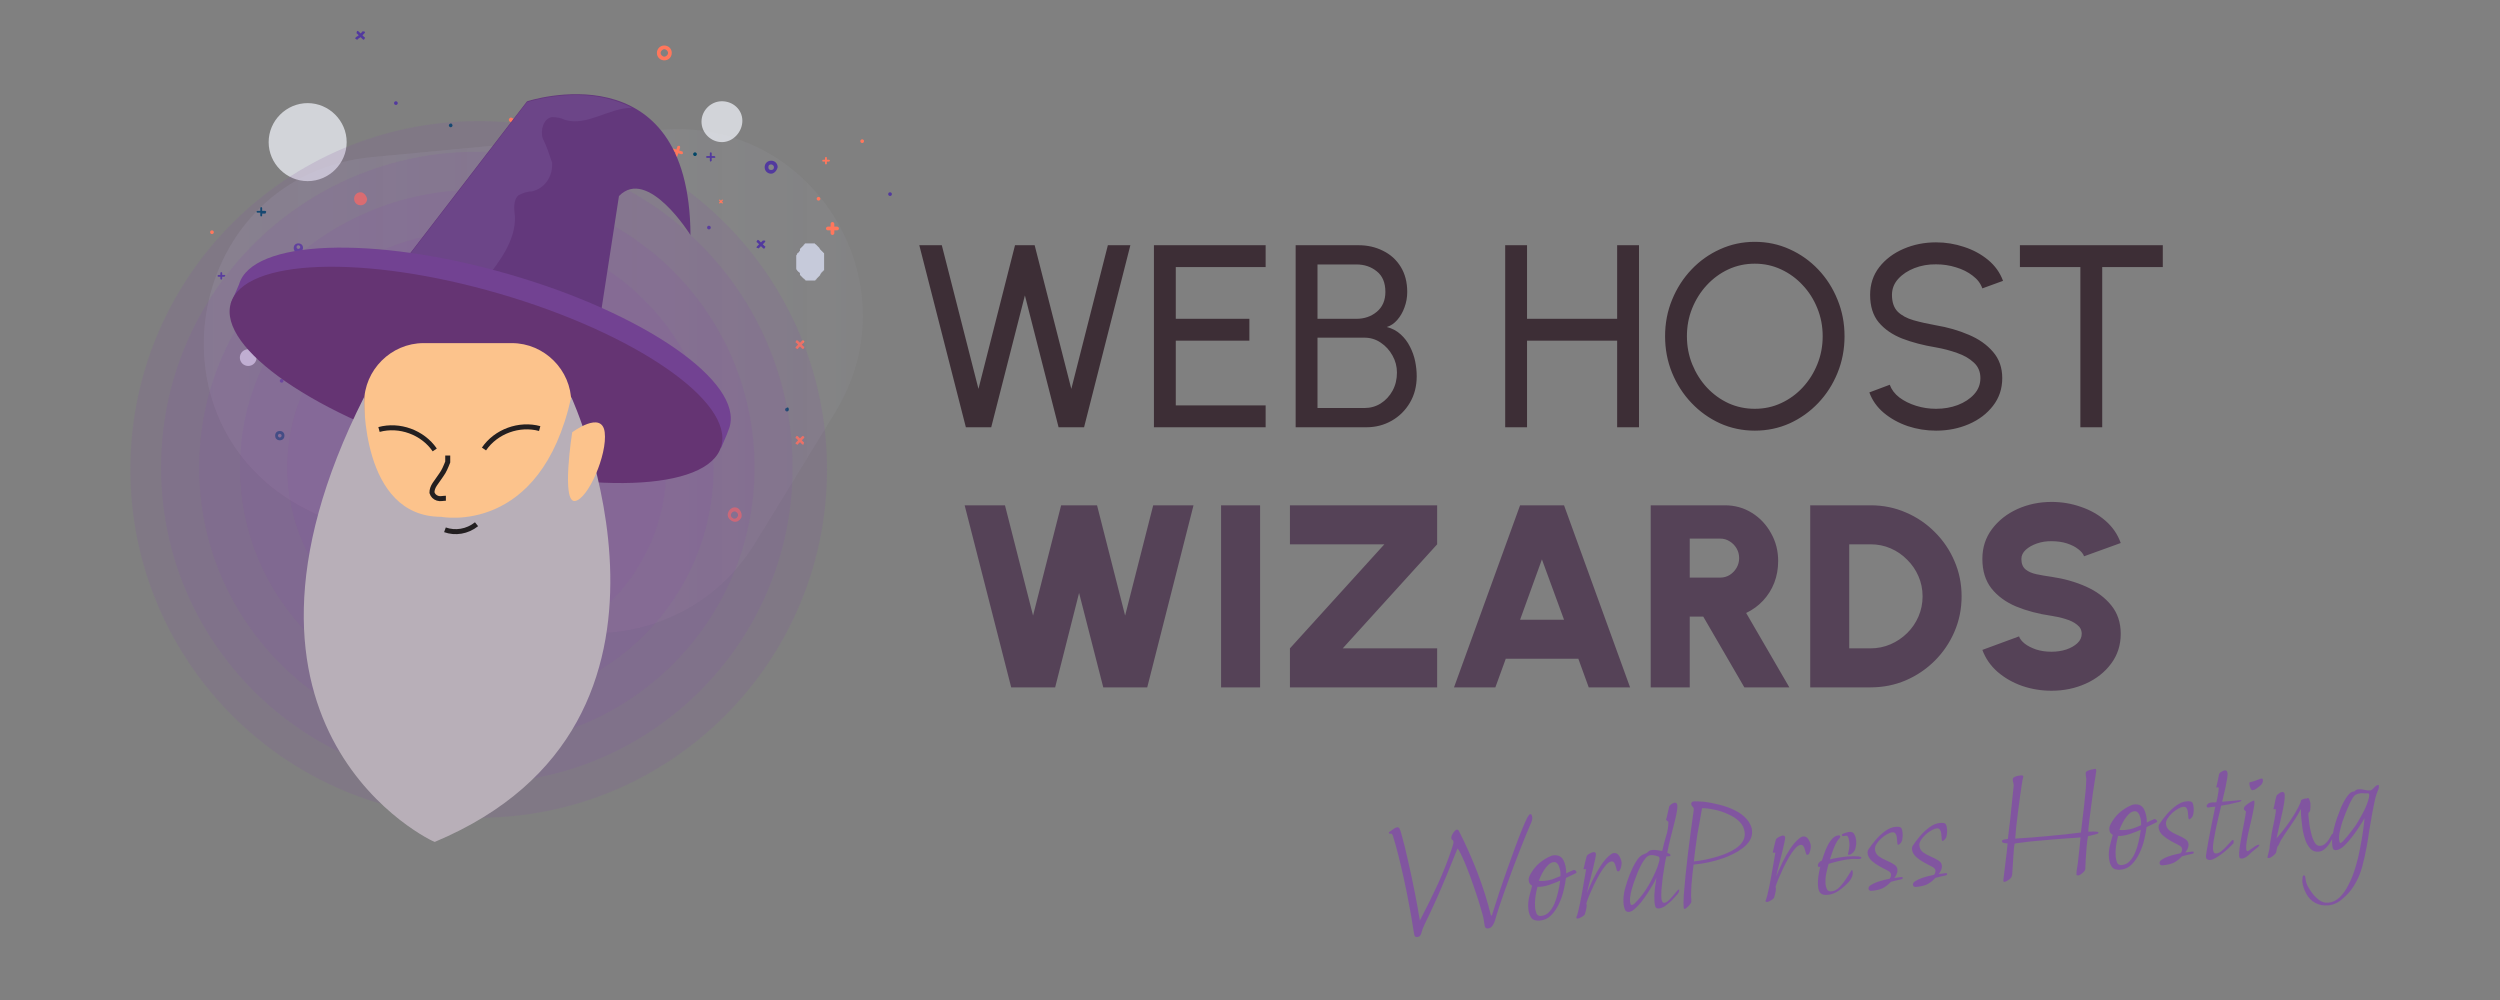 <svg width="150" height="60" viewBox="0 0 150 60" fill="none" xmlns="http://www.w3.org/2000/svg">
<rect x="0" y="0" width="150" height="60" fill="#808080" stroke="none"/>
<path opacity="0.1" d="M45.266 32.659L50.115 24.745C54.908 16.887 48.666 6.911 39.526 7.803L22.361 9.419C11.214 10.478 8.372 25.414 18.348 30.541L30.665 36.783C35.848 39.403 42.201 37.619 45.266 32.659Z" fill="url(#paint0_linear_932_61)"/>
<path opacity="0.75" d="M18.459 6.187C17.178 6.187 16.119 7.245 16.119 8.527C16.119 9.809 17.178 10.868 18.459 10.868C19.741 10.868 20.8 9.809 20.8 8.527C20.8 7.245 19.741 6.187 18.459 6.187Z" fill="#EDF0F6"/>
<path opacity="0.75" d="M43.316 6.075C42.647 6.075 42.09 6.633 42.09 7.301C42.09 7.97 42.647 8.527 43.316 8.527C43.984 8.527 44.542 7.914 44.542 7.246C44.542 6.577 43.984 6.075 43.316 6.075Z" fill="#EDF0F6"/>
<path d="M21.636 11.536C21.413 11.536 21.246 11.703 21.246 11.926C21.246 12.149 21.413 12.316 21.636 12.316C21.859 12.316 22.026 12.149 22.026 11.926C21.971 11.703 21.803 11.536 21.636 11.536Z" fill="#FF775C"/>
<path d="M14.893 20.955C14.614 20.955 14.391 21.178 14.391 21.457C14.391 21.735 14.614 21.958 14.893 21.958C15.171 21.958 15.394 21.735 15.394 21.457C15.394 21.178 15.171 20.955 14.893 20.955Z" fill="#EDF0F6"/>
<path d="M39.86 3.622C39.637 3.622 39.414 3.455 39.414 3.176C39.414 2.953 39.582 2.73 39.86 2.73C40.083 2.73 40.306 2.898 40.306 3.176C40.306 3.399 40.139 3.622 39.86 3.622ZM39.86 2.953C39.749 2.953 39.637 3.065 39.637 3.176C39.637 3.288 39.749 3.399 39.86 3.399C39.972 3.399 40.083 3.288 40.083 3.176C40.083 3.065 39.972 2.953 39.86 2.953Z" fill="#FF775C"/>
<path d="M17.902 15.159C17.735 15.159 17.623 15.047 17.623 14.88C17.623 14.713 17.735 14.602 17.902 14.602C18.069 14.602 18.181 14.713 18.181 14.88C18.181 14.992 18.069 15.159 17.902 15.159ZM17.902 14.713C17.846 14.713 17.791 14.769 17.791 14.825C17.791 14.88 17.846 14.936 17.902 14.936C17.958 14.936 18.014 14.88 18.014 14.825C18.014 14.769 17.958 14.713 17.902 14.713Z" fill="#52399E"/>
<path d="M16.787 26.417C16.62 26.417 16.509 26.305 16.509 26.138C16.509 25.971 16.62 25.859 16.787 25.859C16.955 25.859 17.066 25.971 17.066 26.138C17.066 26.305 16.955 26.417 16.787 26.417ZM16.787 26.027C16.732 26.027 16.676 26.082 16.676 26.138C16.676 26.194 16.732 26.25 16.787 26.25C16.843 26.25 16.899 26.194 16.899 26.138C16.899 26.082 16.843 26.027 16.787 26.027Z" fill="#004667"/>
<path d="M46.269 10.422C46.047 10.422 45.879 10.255 45.879 10.032C45.879 9.809 46.047 9.642 46.269 9.642C46.492 9.642 46.66 9.809 46.66 10.032C46.604 10.255 46.437 10.422 46.269 10.422ZM46.269 9.865C46.158 9.865 46.102 9.92 46.102 10.032C46.102 10.143 46.158 10.199 46.269 10.199C46.381 10.199 46.437 10.143 46.437 10.032C46.437 9.92 46.325 9.865 46.269 9.865Z" fill="#52399E"/>
<path d="M50.226 13.598H50.059V13.431C50.059 13.375 50.003 13.319 49.947 13.319C49.892 13.319 49.836 13.375 49.836 13.431V13.598H49.669C49.613 13.598 49.557 13.654 49.557 13.71C49.557 13.765 49.613 13.821 49.669 13.821H49.836V13.988C49.836 14.044 49.892 14.1 49.947 14.1C50.003 14.1 50.059 14.044 50.059 13.988V13.821H50.226C50.282 13.821 50.338 13.765 50.338 13.71C50.338 13.654 50.282 13.598 50.226 13.598Z" fill="#FF775C"/>
<path d="M20.354 31.99H20.131V31.767C20.131 31.711 20.076 31.655 19.964 31.655C19.909 31.655 19.853 31.711 19.853 31.767V31.99H19.63C19.574 31.99 19.463 32.045 19.463 32.157C19.463 32.268 19.518 32.324 19.63 32.324H19.853V32.547C19.853 32.603 19.909 32.658 20.02 32.658C20.076 32.658 20.131 32.603 20.131 32.547V32.324H20.354C20.41 32.324 20.521 32.268 20.521 32.157C20.521 32.045 20.41 31.99 20.354 31.99Z" fill="#FF775C"/>
<path d="M42.87 9.363H42.703V9.195C42.703 9.14 42.647 9.14 42.647 9.14C42.591 9.14 42.591 9.195 42.591 9.195V9.363H42.424C42.368 9.363 42.368 9.418 42.368 9.418C42.368 9.474 42.424 9.474 42.424 9.474H42.591V9.641C42.591 9.697 42.647 9.697 42.647 9.697L42.703 9.641V9.474H42.87C42.925 9.474 42.925 9.418 42.925 9.418L42.87 9.363Z" fill="#52399E"/>
<path d="M15.896 12.651H15.729V12.483C15.729 12.428 15.673 12.428 15.673 12.428C15.617 12.428 15.617 12.483 15.617 12.483V12.651H15.45C15.394 12.651 15.394 12.706 15.394 12.706C15.394 12.762 15.45 12.762 15.45 12.762H15.617V12.929C15.617 12.985 15.673 12.985 15.673 12.985C15.729 12.985 15.729 12.929 15.729 12.929V12.818H15.896C15.951 12.818 15.951 12.762 15.951 12.762C16.007 12.706 15.951 12.651 15.896 12.651Z" fill="#004667"/>
<path d="M49.725 9.586H49.613V9.475C49.613 9.419 49.557 9.419 49.557 9.419C49.502 9.419 49.502 9.475 49.502 9.475V9.586H49.39C49.335 9.586 49.335 9.642 49.335 9.642C49.335 9.698 49.39 9.698 49.39 9.698H49.502V9.809C49.502 9.865 49.557 9.865 49.557 9.865C49.613 9.865 49.613 9.809 49.613 9.809V9.698H49.725C49.78 9.698 49.78 9.642 49.78 9.642C49.836 9.642 49.78 9.586 49.725 9.586Z" fill="#FF775C"/>
<path d="M13.499 16.496H13.332V16.385C13.332 16.329 13.277 16.329 13.277 16.329C13.221 16.329 13.221 16.385 13.221 16.385V16.496H13.109C13.054 16.496 13.054 16.552 13.054 16.552C13.054 16.608 13.109 16.608 13.109 16.608H13.221V16.719C13.221 16.775 13.277 16.775 13.277 16.775C13.332 16.775 13.332 16.719 13.332 16.719V16.608H13.444C13.499 16.608 13.499 16.552 13.499 16.552C13.555 16.552 13.499 16.496 13.499 16.496Z" fill="#52399E"/>
<path d="M43.316 11.982L43.26 12.038L43.204 11.982H43.148V12.038L43.204 12.094L43.148 12.15V12.205H43.204L43.26 12.15L43.316 12.205H43.371V12.15L43.316 12.094L43.371 12.038V11.982H43.316Z" fill="#FF775C"/>
<path d="M21.747 1.895L21.636 2.007L21.524 1.895C21.469 1.84 21.413 1.84 21.413 1.895C21.413 1.951 21.357 2.007 21.413 2.007L21.524 2.118L21.357 2.23C21.302 2.285 21.302 2.341 21.357 2.341C21.413 2.397 21.469 2.397 21.469 2.341L21.636 2.23L21.747 2.341C21.803 2.397 21.859 2.397 21.859 2.341C21.915 2.285 21.915 2.23 21.859 2.23L21.747 2.118L21.859 2.007C21.915 1.951 21.915 1.895 21.859 1.895C21.803 1.895 21.747 1.84 21.747 1.895Z" fill="#52399E"/>
<path d="M48.108 20.454L47.997 20.565L47.886 20.454C47.83 20.398 47.774 20.398 47.774 20.454C47.718 20.51 47.718 20.565 47.774 20.565L47.886 20.677L47.774 20.788C47.718 20.844 47.718 20.9 47.774 20.9C47.83 20.956 47.886 20.956 47.886 20.9L47.997 20.788L48.108 20.9C48.164 20.956 48.22 20.956 48.22 20.9C48.276 20.844 48.276 20.788 48.22 20.788L48.108 20.677L48.22 20.565C48.276 20.51 48.276 20.454 48.22 20.454C48.22 20.398 48.164 20.398 48.108 20.454Z" fill="#FF775C"/>
<path d="M17.456 18.112L17.401 18.168L17.345 18.112H17.289V18.168L17.345 18.224L17.233 18.335V18.391H17.289L17.345 18.335L17.401 18.391H17.456V18.335L17.401 18.279L17.456 18.224V18.168C17.512 18.112 17.456 18.112 17.456 18.112Z" fill="#004667"/>
<path d="M48.108 26.194L47.997 26.306L47.886 26.194C47.83 26.138 47.774 26.138 47.774 26.194C47.718 26.25 47.718 26.306 47.774 26.306L47.886 26.417L47.774 26.529C47.718 26.584 47.718 26.64 47.774 26.64C47.83 26.696 47.886 26.696 47.886 26.64L47.997 26.529L48.108 26.64C48.164 26.696 48.22 26.696 48.22 26.64C48.22 26.584 48.276 26.529 48.22 26.529L48.108 26.417L48.22 26.306C48.276 26.25 48.276 26.194 48.22 26.194C48.22 26.138 48.164 26.138 48.108 26.194Z" fill="#FF775C"/>
<path d="M45.768 14.434L45.656 14.546L45.545 14.434C45.489 14.379 45.433 14.379 45.433 14.434C45.378 14.49 45.378 14.546 45.433 14.546L45.545 14.657L45.433 14.769C45.378 14.825 45.378 14.88 45.433 14.88C45.489 14.88 45.545 14.936 45.545 14.88L45.656 14.769L45.768 14.88C45.824 14.936 45.879 14.936 45.879 14.88C45.935 14.825 45.935 14.769 45.879 14.769L45.768 14.657L45.879 14.546C45.935 14.49 45.935 14.434 45.879 14.434C45.824 14.434 45.768 14.434 45.768 14.434Z" fill="#52399E"/>
<path d="M42.535 13.766C42.597 13.766 42.647 13.716 42.647 13.654C42.647 13.593 42.597 13.543 42.535 13.543C42.474 13.543 42.424 13.593 42.424 13.654C42.424 13.716 42.474 13.766 42.535 13.766Z" fill="#52399E"/>
<path d="M53.403 11.759C53.465 11.759 53.514 11.709 53.514 11.648C53.514 11.586 53.465 11.536 53.403 11.536C53.341 11.536 53.291 11.586 53.291 11.648C53.291 11.709 53.341 11.759 53.403 11.759Z" fill="#52399E"/>
<path d="M23.754 6.298C23.815 6.298 23.865 6.248 23.865 6.187C23.865 6.125 23.815 6.075 23.754 6.075C23.692 6.075 23.642 6.125 23.642 6.187C23.642 6.248 23.692 6.298 23.754 6.298Z" fill="#52399E"/>
<path d="M41.699 9.363C41.761 9.363 41.811 9.313 41.811 9.251C41.811 9.19 41.761 9.14 41.699 9.14C41.638 9.14 41.588 9.19 41.588 9.251C41.588 9.313 41.638 9.363 41.699 9.363Z" fill="#004667"/>
<path d="M12.719 14.044C12.781 14.044 12.831 13.994 12.831 13.933C12.831 13.871 12.781 13.821 12.719 13.821C12.658 13.821 12.607 13.871 12.607 13.933C12.607 13.994 12.658 14.044 12.719 14.044Z" fill="#FF775C"/>
<path d="M51.731 8.582C51.793 8.582 51.843 8.532 51.843 8.471C51.843 8.409 51.793 8.359 51.731 8.359C51.67 8.359 51.62 8.409 51.62 8.471C51.62 8.532 51.67 8.582 51.731 8.582Z" fill="#FF775C"/>
<path d="M44.486 31.042C44.374 31.265 44.152 31.377 43.929 31.265C43.706 31.154 43.594 30.931 43.706 30.708C43.817 30.485 44.04 30.374 44.263 30.485C44.43 30.597 44.542 30.82 44.486 31.042ZM43.873 30.82C43.817 30.931 43.873 31.042 43.984 31.098C44.096 31.154 44.207 31.098 44.263 30.987C44.319 30.875 44.263 30.764 44.152 30.708C44.04 30.652 43.929 30.708 43.873 30.82Z" fill="#FF775C"/>
<path d="M40.641 8.806L40.585 8.973L40.418 8.917C40.362 8.917 40.306 8.917 40.306 8.973C40.306 9.029 40.306 9.084 40.362 9.084L40.529 9.14L40.473 9.307C40.473 9.363 40.473 9.419 40.529 9.419C40.585 9.419 40.641 9.419 40.641 9.363L40.696 9.196L40.864 9.252C40.919 9.252 40.975 9.252 40.975 9.196C40.975 9.14 40.975 9.084 40.919 9.084L40.752 9.029L40.808 8.861C40.808 8.806 40.808 8.75 40.752 8.75C40.696 8.75 40.641 8.75 40.641 8.806Z" fill="#FF775C"/>
<path d="M31.055 6.967L30.943 7.189L30.72 7.078C30.665 7.022 30.553 7.078 30.553 7.134C30.497 7.189 30.553 7.301 30.609 7.301L30.832 7.412L30.72 7.635C30.665 7.691 30.72 7.802 30.776 7.802C30.832 7.858 30.943 7.802 30.943 7.747L31.055 7.524L31.278 7.635C31.333 7.691 31.445 7.635 31.445 7.58C31.5 7.524 31.445 7.412 31.389 7.412L31.166 7.301L31.278 7.078C31.333 7.022 31.278 6.911 31.222 6.911C31.166 6.855 31.055 6.911 31.055 6.967Z" fill="#FF775C"/>
<path d="M35.012 6.521L35.067 6.688L34.9 6.744C34.844 6.744 34.844 6.799 34.844 6.855C34.844 6.911 34.9 6.911 34.956 6.911L35.123 6.855L35.179 7.022C35.179 7.078 35.234 7.078 35.29 7.078C35.346 7.078 35.346 7.022 35.346 6.966L35.29 6.799L35.457 6.744C35.513 6.744 35.513 6.688 35.513 6.632C35.513 6.576 35.457 6.576 35.402 6.576L35.234 6.632L35.179 6.465C35.179 6.409 35.123 6.409 35.067 6.409C35.012 6.409 34.956 6.521 35.012 6.521Z" fill="#FF775C"/>
<path d="M16.899 22.961C16.961 22.961 17.01 22.911 17.01 22.85C17.01 22.788 16.961 22.738 16.899 22.738C16.837 22.738 16.788 22.788 16.788 22.85C16.788 22.911 16.837 22.961 16.899 22.961Z" fill="#52399E"/>
<path d="M33.228 7.078C33.29 7.078 33.34 7.029 33.34 6.967C33.34 6.905 33.29 6.855 33.228 6.855C33.167 6.855 33.117 6.905 33.117 6.967C33.117 7.029 33.167 7.078 33.228 7.078Z" fill="#FF775C"/>
<path d="M49.112 12.038C49.173 12.038 49.223 11.988 49.223 11.927C49.223 11.865 49.173 11.815 49.112 11.815C49.05 11.815 49 11.865 49 11.927C49 11.988 49.05 12.038 49.112 12.038Z" fill="#FF775C"/>
<path d="M47.328 24.578C47.328 24.633 47.273 24.689 47.217 24.689C47.161 24.689 47.105 24.633 47.105 24.578C47.105 24.522 47.161 24.466 47.217 24.466C47.273 24.41 47.328 24.466 47.328 24.578Z" fill="#004667"/>
<path d="M27.154 7.524C27.154 7.58 27.098 7.636 27.042 7.636C26.986 7.636 26.93 7.58 26.93 7.524C26.93 7.468 26.986 7.413 27.042 7.413C27.042 7.357 27.154 7.468 27.154 7.524Z" fill="#004667"/>
<path opacity="0.75" d="M49.446 15.605C49.446 15.549 49.446 15.549 49.446 15.549V15.493V15.438C49.446 15.438 49.446 15.438 49.446 15.382C49.446 15.382 49.446 15.382 49.446 15.326C49.446 15.326 49.446 15.326 49.446 15.27V15.215C49.446 15.215 49.446 15.159 49.39 15.159C49.39 15.159 49.39 15.103 49.335 15.103C49.335 15.103 49.335 15.047 49.279 15.047C49.279 15.047 49.279 14.992 49.223 14.992C49.223 14.936 49.167 14.936 49.167 14.88L49.112 14.825L49.056 14.769L49 14.713L48.944 14.657C48.944 14.657 48.889 14.657 48.889 14.602H48.833H48.777H48.722H48.666H48.61H48.554H48.499H48.443H48.387H48.331C48.331 14.602 48.276 14.602 48.276 14.657C48.276 14.657 48.22 14.657 48.22 14.713L48.164 14.769L48.109 14.825L48.053 14.88L47.997 14.936C47.997 14.936 47.997 14.936 47.997 14.992C47.997 14.992 47.997 14.992 47.997 15.047L47.941 15.103C47.941 15.103 47.941 15.159 47.886 15.159L47.83 15.215C47.83 15.215 47.83 15.27 47.774 15.326C47.774 15.326 47.774 15.326 47.774 15.382C47.774 15.382 47.774 15.382 47.774 15.438C47.774 15.438 47.774 15.438 47.774 15.493C47.774 15.493 47.774 15.493 47.774 15.549C47.774 15.549 47.774 15.549 47.774 15.605V15.661V15.716V15.772V15.828C47.774 15.828 47.774 15.828 47.774 15.883C47.774 15.883 47.774 15.883 47.774 15.939C47.774 15.939 47.774 15.939 47.774 15.995C47.774 15.995 47.774 15.995 47.774 16.051C47.774 16.051 47.774 16.051 47.774 16.106C47.774 16.162 47.774 16.162 47.83 16.218C47.83 16.218 47.83 16.273 47.886 16.273C47.886 16.273 47.886 16.329 47.941 16.329L47.997 16.385C47.997 16.385 47.997 16.385 47.997 16.441C47.997 16.441 47.997 16.441 47.997 16.496L48.053 16.552L48.109 16.608L48.164 16.664L48.22 16.719C48.22 16.719 48.276 16.719 48.276 16.775C48.276 16.775 48.331 16.775 48.331 16.831H48.387H48.443H48.499H48.554H48.61H48.666H48.722H48.777H48.833H48.889C48.889 16.831 48.944 16.831 48.944 16.775C48.944 16.775 49 16.775 49 16.719L49.056 16.664L49.112 16.608L49.167 16.552C49.223 16.496 49.223 16.496 49.223 16.441L49.279 16.385C49.279 16.385 49.279 16.329 49.335 16.329C49.335 16.329 49.335 16.273 49.39 16.273C49.39 16.273 49.39 16.218 49.446 16.218V16.162C49.446 16.162 49.446 16.162 49.446 16.106C49.446 16.106 49.446 16.106 49.446 16.051C49.446 16.051 49.446 16.051 49.446 15.995V15.939V15.883V15.828V15.772C49.446 15.772 49.446 15.661 49.446 15.605Z" fill="#DCE1F6"/>
<path opacity="0.17" d="M28.61 39.422C34.889 39.422 39.98 34.332 39.98 28.053C39.98 21.774 34.889 16.684 28.61 16.684C22.331 16.684 17.241 21.774 17.241 28.053C17.241 34.332 22.331 39.422 28.61 39.422Z" fill="#81549F"/>
<path opacity="0.17" d="M28.61 42.265C36.459 42.265 42.822 35.902 42.822 28.053C42.822 20.204 36.459 13.842 28.61 13.842C20.761 13.842 14.399 20.204 14.399 28.053C14.399 35.902 20.761 42.265 28.61 42.265Z" fill="#81549F"/>
<path opacity="0.17" d="M28.61 44.717C37.813 44.717 45.274 37.257 45.274 28.053C45.274 18.85 37.813 11.39 28.61 11.39C19.407 11.39 11.947 18.85 11.947 28.053C11.947 37.257 19.407 44.717 28.61 44.717Z" fill="#81549F"/>
<path opacity="0.17" d="M28.61 47.002C39.075 47.002 47.559 38.518 47.559 28.053C47.559 17.588 39.075 9.104 28.61 9.104C18.145 9.104 9.662 17.588 9.662 28.053C9.662 38.518 18.145 47.002 28.61 47.002Z" fill="#81549F"/>
<path opacity="0.17" d="M28.722 49.064C40.264 49.064 49.621 39.707 49.621 28.165C49.621 16.623 40.264 7.266 28.722 7.266C17.179 7.266 7.822 16.623 7.822 28.165C7.822 39.707 17.179 49.064 28.722 49.064Z" fill="#81549F"/>
<path d="M21.031 19.845L31.62 6.08C31.62 6.08 41.373 2.847 41.429 14.105C41.429 14.105 38.865 9.981 37.138 11.764L35.131 24.75L21.031 19.845Z" fill="#63387C"/>
<path d="M31.62 6.136L23.038 17.282C23.874 17.393 24.654 17.393 25.49 17.393H27.942C28.444 17.449 28.89 17.226 29.112 16.78C30.004 15.666 30.952 14.384 30.896 12.991C30.84 12.545 30.784 11.988 31.119 11.709C31.342 11.598 31.62 11.486 31.899 11.486C32.679 11.319 33.181 10.594 33.125 9.758C32.958 9.257 32.791 8.755 32.568 8.309C32.401 7.808 32.623 7.083 33.125 7.027C33.404 7.027 33.682 7.083 33.905 7.195C35.243 7.585 36.525 6.47 37.918 6.47C35.076 4.965 31.62 6.136 31.62 6.136Z" fill="#6C4588"/>
<path d="M13.842 18.229L14.344 17.059C15.124 14.384 22.369 14.105 30.506 16.446C38.642 18.786 44.606 22.91 43.77 25.641C43.714 25.809 43.658 25.92 43.603 26.087L43.268 26.867L42.99 26.756C40.76 28.372 34.518 28.261 27.663 26.254C20.808 24.248 15.514 21.016 14.511 18.452L13.842 18.229Z" fill="#724292"/>
<path d="M43.272 26.785C44.056 24.096 38.105 19.995 29.979 17.625C21.853 15.255 14.63 15.514 13.846 18.203C13.062 20.892 19.013 24.993 27.139 27.363C35.265 29.733 42.488 29.474 43.272 26.785Z" fill="#653473"/>
<path d="M31.824 32.346H24.579V39.591H31.824V32.346Z" fill="#F7955D"/>
<path d="M31.88 33.795H24.189C22.907 33.795 21.848 32.736 21.848 31.454V24.154C21.848 22.203 23.465 20.587 25.415 20.587H30.71C32.66 20.587 34.276 22.203 34.276 24.154V31.454C34.276 32.736 33.218 33.795 31.88 33.795Z" fill="#FCC38C"/>
<path d="M21.848 23.819C21.848 23.819 21.625 31.009 26.474 31.009C26.474 31.009 32.437 32.179 34.276 23.819C34.276 23.819 43.249 43.325 26.084 50.515C26.084 50.57 11.705 43.938 21.848 23.819Z" fill="#B8AFB8"/>
<path d="M26.864 27.33C26.864 27.442 26.864 27.609 26.864 27.72C26.753 27.999 26.641 28.277 26.474 28.5L26.084 29.058C25.973 29.225 25.917 29.392 25.917 29.559C25.973 29.727 26.084 29.838 26.251 29.894C26.418 29.95 26.585 29.894 26.753 29.894" stroke="#231F20" stroke-width="0.3" stroke-miterlimit="10"/>
<path d="M26.697 31.788C27.31 32.011 28.035 31.9 28.592 31.454" stroke="#231F20" stroke-width="0.3" stroke-miterlimit="10"/>
<path d="M29.038 26.94C29.762 25.881 31.155 25.38 32.382 25.714" stroke="#231F20" stroke-width="0.3" stroke-miterlimit="10"/>
<path d="M26.084 26.996C25.36 25.937 23.966 25.435 22.74 25.77" stroke="#231F20" stroke-width="0.3" stroke-miterlimit="10"/>
<path d="M34.332 25.937C34.332 25.937 36.116 24.6 36.283 25.937C36.45 27.275 35.28 29.95 34.5 30.061C33.664 30.173 34.332 25.937 34.332 25.937Z" fill="#FCC38C"/>
<path d="M57.952 25.636L55.158 14.713H56.508L58.708 23.334L60.901 14.713H62.079L64.279 23.334L66.472 14.713H67.822L65.044 25.636H63.515L61.494 17.724L59.473 25.636H57.952ZM69.236 25.636V14.713H75.938V16.023H70.547V19.129H74.963V20.44H70.547V24.325H75.938V25.636H69.236ZM77.739 25.636V14.713H81.508C82.049 14.713 82.54 14.824 82.982 15.048C83.43 15.267 83.783 15.586 84.043 16.008C84.303 16.429 84.434 16.934 84.434 17.521C84.434 17.839 84.379 18.146 84.27 18.442C84.166 18.733 84.02 18.986 83.833 19.199C83.651 19.407 83.443 19.548 83.209 19.62C83.536 19.704 83.814 19.852 84.043 20.065C84.272 20.273 84.457 20.518 84.597 20.799C84.743 21.079 84.847 21.373 84.91 21.68C84.972 21.987 85.003 22.284 85.003 22.57C85.003 23.173 84.865 23.706 84.59 24.169C84.319 24.627 83.955 24.986 83.497 25.246C83.04 25.506 82.535 25.636 81.984 25.636H77.739ZM79.05 24.481H81.867C82.225 24.481 82.551 24.39 82.842 24.208C83.138 24.021 83.375 23.766 83.552 23.444C83.729 23.121 83.817 22.757 83.817 22.351C83.817 21.992 83.729 21.654 83.552 21.337C83.375 21.014 83.138 20.754 82.842 20.557C82.551 20.359 82.225 20.26 81.867 20.26H79.05V24.481ZM79.05 19.129H81.383C81.861 19.129 82.27 18.988 82.608 18.707C82.951 18.421 83.123 18.023 83.123 17.514C83.123 16.962 82.951 16.551 82.608 16.281C82.27 16.005 81.861 15.867 81.383 15.867H79.05V19.129ZM97.029 14.713H98.34V25.636H97.029V20.44H91.622V25.636H90.311V14.713H91.622V19.129H97.029V14.713ZM105.288 25.839C104.55 25.839 103.855 25.693 103.205 25.402C102.555 25.105 101.983 24.697 101.489 24.177C100.994 23.657 100.607 23.056 100.326 22.375C100.045 21.688 99.905 20.955 99.905 20.174C99.905 19.394 100.045 18.663 100.326 17.982C100.607 17.295 100.994 16.692 101.489 16.172C101.983 15.652 102.555 15.246 103.205 14.954C103.855 14.658 104.55 14.51 105.288 14.51C106.032 14.51 106.729 14.658 107.379 14.954C108.03 15.246 108.602 15.652 109.096 16.172C109.59 16.692 109.975 17.295 110.251 17.982C110.532 18.663 110.672 19.394 110.672 20.174C110.672 20.955 110.532 21.688 110.251 22.375C109.975 23.056 109.59 23.657 109.096 24.177C108.602 24.697 108.03 25.105 107.379 25.402C106.729 25.693 106.032 25.839 105.288 25.839ZM105.288 24.528C105.855 24.528 106.383 24.414 106.872 24.185C107.366 23.956 107.798 23.641 108.167 23.241C108.542 22.835 108.833 22.372 109.041 21.852C109.255 21.326 109.361 20.767 109.361 20.174C109.361 19.581 109.255 19.022 109.041 18.497C108.828 17.966 108.534 17.503 108.16 17.108C107.79 16.707 107.359 16.393 106.864 16.164C106.375 15.935 105.85 15.821 105.288 15.821C104.721 15.821 104.191 15.935 103.697 16.164C103.208 16.393 102.776 16.71 102.401 17.116C102.032 17.516 101.741 17.979 101.528 18.505C101.319 19.025 101.215 19.581 101.215 20.174C101.215 20.773 101.322 21.334 101.535 21.86C101.749 22.385 102.04 22.848 102.409 23.248C102.784 23.649 103.215 23.964 103.704 24.192C104.199 24.416 104.727 24.528 105.288 24.528ZM116.163 25.839C115.576 25.839 115.009 25.748 114.462 25.566C113.916 25.378 113.438 25.113 113.027 24.77C112.621 24.427 112.332 24.018 112.161 23.545L113.386 23.085C113.489 23.376 113.682 23.631 113.963 23.849C114.249 24.062 114.585 24.229 114.97 24.349C115.354 24.468 115.752 24.528 116.163 24.528C116.631 24.528 117.066 24.453 117.466 24.302C117.872 24.146 118.2 23.93 118.449 23.654C118.699 23.378 118.824 23.056 118.824 22.687C118.824 22.307 118.694 21.997 118.434 21.758C118.174 21.514 117.841 21.321 117.435 21.181C117.029 21.035 116.606 20.923 116.163 20.845C115.409 20.721 114.733 20.544 114.135 20.315C113.542 20.081 113.071 19.756 112.722 19.34C112.379 18.923 112.207 18.375 112.207 17.693C112.207 17.059 112.389 16.505 112.754 16.031C113.123 15.558 113.61 15.191 114.213 14.931C114.816 14.671 115.467 14.541 116.163 14.541C116.741 14.541 117.3 14.632 117.841 14.814C118.387 14.991 118.869 15.251 119.284 15.594C119.7 15.938 120 16.356 120.182 16.851L118.941 17.303C118.837 17.006 118.642 16.752 118.356 16.538C118.075 16.32 117.742 16.154 117.357 16.039C116.977 15.919 116.579 15.86 116.163 15.86C115.701 15.854 115.268 15.93 114.868 16.086C114.468 16.242 114.142 16.458 113.893 16.733C113.643 17.009 113.518 17.329 113.518 17.693C113.518 18.13 113.633 18.466 113.862 18.7C114.096 18.928 114.413 19.1 114.813 19.215C115.214 19.329 115.664 19.43 116.163 19.519C116.871 19.639 117.527 19.828 118.13 20.088C118.733 20.343 119.216 20.684 119.581 21.111C119.95 21.537 120.135 22.062 120.135 22.687C120.135 23.321 119.95 23.875 119.581 24.349C119.216 24.822 118.733 25.189 118.13 25.449C117.527 25.709 116.871 25.839 116.163 25.839ZM129.768 14.713V16.023H126.133V25.636H124.822V16.023H121.194V14.713H129.768Z" fill="#3D2E36"/>
<path d="M60.672 41.242L57.879 30.318H60.298L61.983 36.934L63.668 30.318H65.822L67.507 36.934L69.192 30.318H71.611L68.834 41.242H66.196L64.745 35.577L63.309 41.242H60.672ZM73.264 41.242V30.318H75.605V41.242H73.264ZM77.397 41.242V38.901L83.061 32.659H77.397V30.318H86.229V32.659L80.564 38.901H86.229V41.242H77.397ZM91.205 30.318H93.842L97.805 41.242H95.324L94.7 39.525H90.346L89.722 41.242H87.241L91.205 30.318ZM91.205 37.184H93.842L92.515 33.564L91.205 37.184ZM99.043 41.242V30.318H103.491C104.089 30.318 104.63 30.469 105.114 30.771C105.597 31.072 105.98 31.478 106.261 31.988C106.547 32.492 106.69 33.049 106.69 33.657C106.69 34.126 106.612 34.563 106.456 34.968C106.3 35.369 106.076 35.725 105.785 36.037C105.499 36.344 105.16 36.591 104.77 36.779L107.361 41.242H104.661L102.196 36.997H101.384V41.242H99.043ZM101.384 34.656H103.21C103.418 34.656 103.608 34.604 103.779 34.5C103.951 34.391 104.089 34.248 104.193 34.071C104.297 33.894 104.349 33.699 104.349 33.486C104.349 33.273 104.297 33.078 104.193 32.901C104.089 32.724 103.951 32.583 103.779 32.479C103.608 32.37 103.418 32.316 103.21 32.316H101.384V34.656ZM108.613 41.242V30.318H112.234C112.988 30.318 113.693 30.461 114.349 30.747C115.009 31.028 115.589 31.421 116.089 31.925C116.592 32.425 116.986 33.005 117.267 33.665C117.552 34.321 117.696 35.026 117.696 35.78C117.696 36.534 117.552 37.241 117.267 37.902C116.986 38.557 116.592 39.137 116.089 39.642C115.589 40.141 115.009 40.534 114.349 40.82C113.693 41.101 112.988 41.242 112.234 41.242H108.613ZM110.954 38.901H112.234C112.656 38.901 113.053 38.82 113.428 38.659C113.803 38.498 114.135 38.274 114.427 37.988C114.718 37.702 114.944 37.371 115.106 36.997C115.272 36.617 115.355 36.212 115.355 35.78C115.355 35.348 115.272 34.945 115.106 34.57C114.944 34.196 114.718 33.866 114.427 33.58C114.14 33.288 113.81 33.062 113.436 32.901C113.061 32.739 112.66 32.659 112.234 32.659H110.954V38.901ZM123.093 41.444C122.479 41.444 121.891 41.348 121.33 41.156C120.768 40.958 120.276 40.677 119.855 40.313C119.434 39.944 119.129 39.504 118.942 38.994L121.142 38.183C121.195 38.334 121.308 38.479 121.486 38.62C121.667 38.76 121.897 38.877 122.172 38.971C122.448 39.059 122.755 39.104 123.093 39.104C123.405 39.104 123.699 39.059 123.975 38.971C124.25 38.877 124.474 38.75 124.646 38.589C124.817 38.427 124.903 38.24 124.903 38.027C124.903 37.808 124.812 37.629 124.63 37.489C124.453 37.343 124.224 37.228 123.943 37.145C123.668 37.057 123.384 36.992 123.093 36.95C122.303 36.836 121.593 36.648 120.963 36.388C120.339 36.123 119.845 35.759 119.48 35.296C119.122 34.833 118.942 34.245 118.942 33.533C118.942 32.851 119.135 32.256 119.519 31.746C119.904 31.231 120.411 30.831 121.041 30.544C121.675 30.258 122.36 30.115 123.093 30.115C123.707 30.115 124.295 30.214 124.856 30.412C125.424 30.604 125.917 30.885 126.339 31.254C126.76 31.624 127.062 32.066 127.244 32.581L125.044 33.377C124.991 33.226 124.874 33.083 124.692 32.947C124.515 32.807 124.289 32.693 124.014 32.604C123.738 32.516 123.431 32.472 123.093 32.472C122.791 32.466 122.502 32.511 122.227 32.604C121.952 32.698 121.725 32.825 121.548 32.986C121.371 33.148 121.283 33.33 121.283 33.533C121.283 33.814 121.366 34.024 121.532 34.165C121.699 34.3 121.917 34.396 122.188 34.453C122.463 34.511 122.765 34.563 123.093 34.609C123.842 34.719 124.531 34.914 125.161 35.195C125.79 35.475 126.294 35.85 126.674 36.318C127.054 36.786 127.244 37.356 127.244 38.027C127.244 38.708 127.051 39.306 126.666 39.821C126.286 40.331 125.783 40.729 125.153 41.015C124.523 41.301 123.836 41.444 123.093 41.444Z" fill="#554257"/>
<path d="M85.018 56.222C84.925 56.23 84.87 56.178 84.853 56.066C84.837 55.953 84.816 55.834 84.792 55.709C84.727 55.273 84.646 54.805 84.549 54.305C84.457 53.798 84.356 53.292 84.245 52.786C84.133 52.274 84.02 51.792 83.907 51.34C83.793 50.882 83.682 50.483 83.572 50.145C83.528 50.035 83.482 49.995 83.431 50.027L83.411 50.028C83.384 50.031 83.36 50.019 83.338 49.995C83.322 49.969 83.327 49.945 83.352 49.923C83.459 49.853 83.541 49.796 83.597 49.751C83.66 49.699 83.714 49.667 83.76 49.657C83.779 49.648 83.802 49.643 83.829 49.64C83.895 49.635 83.941 49.657 83.965 49.709C83.996 49.76 84.031 49.85 84.069 49.981C84.214 50.49 84.354 51.053 84.488 51.671C84.629 52.281 84.76 52.895 84.881 53.513C85.002 54.132 85.106 54.705 85.192 55.233C85.593 54.468 85.957 53.73 86.283 53.019C86.609 52.308 86.893 51.58 87.136 50.836C87.189 50.678 87.213 50.569 87.207 50.509C87.201 50.442 87.178 50.404 87.137 50.395C87.102 50.377 87.082 50.339 87.077 50.279C87.073 50.233 87.087 50.171 87.121 50.095C87.161 50.018 87.208 49.947 87.263 49.882C87.317 49.817 87.368 49.782 87.414 49.778C87.448 49.775 87.475 49.786 87.498 49.811C87.519 49.829 87.534 49.851 87.543 49.877C87.956 50.684 88.326 51.518 88.656 52.38C88.986 53.241 89.25 54.081 89.449 54.9C89.458 54.926 89.469 54.938 89.483 54.937C89.509 54.935 89.537 54.875 89.567 54.759C89.687 54.374 89.821 53.954 89.969 53.499C90.123 53.044 90.281 52.589 90.441 52.133C90.602 51.677 90.758 51.245 90.91 50.837C91.061 50.422 91.2 50.062 91.327 49.756C91.454 49.444 91.557 49.211 91.637 49.057C91.713 48.923 91.77 48.854 91.81 48.851C91.863 48.846 91.895 48.87 91.907 48.923C91.924 48.968 91.934 49.004 91.936 49.03C91.942 49.097 91.935 49.164 91.914 49.233C91.899 49.295 91.875 49.36 91.841 49.43C91.773 49.577 91.682 49.792 91.566 50.077C91.45 50.355 91.321 50.677 91.179 51.044C91.037 51.405 90.892 51.782 90.746 52.176C90.6 52.571 90.457 52.961 90.317 53.348C90.183 53.728 90.06 54.083 89.949 54.414C89.843 54.738 89.76 55.01 89.699 55.229C89.674 55.325 89.626 55.426 89.555 55.533C89.484 55.64 89.392 55.698 89.279 55.708C89.173 55.717 89.108 55.669 89.086 55.564C89.064 55.466 89.049 55.38 89.043 55.307C89.034 55.207 89 55.046 88.941 54.824C88.881 54.602 88.805 54.344 88.712 54.051C88.619 53.751 88.515 53.439 88.399 53.115C88.29 52.79 88.176 52.478 88.056 52.181C87.943 51.883 87.834 51.622 87.727 51.397C87.627 51.171 87.535 51.009 87.453 50.909C87.222 51.478 87.004 52.012 86.801 52.512C86.596 53.005 86.388 53.492 86.176 53.972C85.963 54.446 85.729 54.945 85.474 55.469C85.389 55.644 85.334 55.782 85.309 55.885C85.285 55.994 85.256 56.074 85.22 56.124C85.191 56.18 85.124 56.212 85.018 56.222ZM92.394 55.234C92.149 55.256 91.976 55.2 91.878 55.069C91.779 54.93 91.719 54.748 91.7 54.522C91.679 54.283 91.695 54.051 91.749 53.825C91.803 53.599 91.863 53.373 91.93 53.147C91.881 53.117 91.834 53.078 91.79 53.029C91.752 52.978 91.728 52.903 91.72 52.804C91.71 52.691 91.764 52.542 91.881 52.358C91.998 52.167 92.134 51.998 92.289 51.85C92.356 51.784 92.447 51.713 92.561 51.636C92.674 51.552 92.792 51.482 92.914 51.424C93.035 51.36 93.136 51.324 93.216 51.318C93.495 51.293 93.69 51.39 93.803 51.607C93.916 51.825 93.973 52.091 93.973 52.406C93.999 52.39 94.044 52.366 94.108 52.334C94.178 52.3 94.246 52.271 94.311 52.245C94.375 52.213 94.413 52.196 94.427 52.195C94.46 52.192 94.495 52.206 94.531 52.236C94.567 52.267 94.586 52.298 94.589 52.331C94.591 52.351 94.583 52.369 94.564 52.384L93.957 52.678C93.935 52.887 93.89 53.132 93.821 53.413C93.758 53.693 93.662 53.969 93.532 54.241C93.408 54.506 93.251 54.734 93.06 54.925C92.875 55.108 92.653 55.211 92.394 55.234ZM92.667 52.851C92.833 52.837 92.991 52.806 93.141 52.76C93.29 52.706 93.452 52.642 93.626 52.566C93.63 52.533 93.63 52.496 93.626 52.456C93.63 52.416 93.63 52.379 93.627 52.346C93.62 52.266 93.602 52.177 93.573 52.079C93.551 51.981 93.511 51.897 93.451 51.829C93.398 51.753 93.321 51.72 93.222 51.728C93.109 51.738 93.003 51.791 92.904 51.887C92.805 51.983 92.715 52.094 92.632 52.222C92.556 52.349 92.49 52.472 92.434 52.591C92.384 52.709 92.348 52.795 92.326 52.851C92.447 52.86 92.561 52.861 92.667 52.851ZM92.46 54.957C92.646 54.941 92.804 54.867 92.933 54.735C93.068 54.596 93.18 54.422 93.269 54.214C93.357 54.005 93.428 53.782 93.481 53.543C93.54 53.303 93.583 53.069 93.61 52.839C93.416 52.923 93.193 53.009 92.94 53.098C92.693 53.18 92.462 53.217 92.247 53.209C92.196 53.394 92.154 53.602 92.121 53.833C92.094 54.062 92.089 54.274 92.106 54.466C92.115 54.573 92.142 54.684 92.186 54.801C92.236 54.917 92.328 54.969 92.46 54.957ZM94.679 55.114C94.626 55.119 94.591 55.102 94.575 55.063C94.596 55.001 94.617 54.939 94.639 54.877C94.66 54.815 94.678 54.75 94.692 54.681C94.78 54.319 94.856 53.954 94.917 53.588C94.985 53.22 95.05 52.853 95.112 52.486L95.164 52.171C95.163 52.151 95.139 52.146 95.093 52.157C95.046 52.161 95.019 52.153 95.011 52.134C95.047 52.01 95.076 51.887 95.099 51.765C95.127 51.635 95.16 51.508 95.196 51.385C95.211 51.33 95.27 51.275 95.372 51.219C95.474 51.163 95.552 51.133 95.605 51.128C95.698 51.12 95.748 51.159 95.756 51.245C95.76 51.292 95.745 51.39 95.711 51.54C95.684 51.683 95.645 51.854 95.596 52.053C95.552 52.244 95.503 52.442 95.447 52.648C95.397 52.846 95.35 53.031 95.305 53.202C95.266 53.366 95.237 53.493 95.218 53.581C95.316 53.332 95.436 53.06 95.578 52.767C95.72 52.473 95.879 52.192 96.056 51.922C96.233 51.652 96.428 51.434 96.641 51.268C96.71 51.215 96.775 51.186 96.834 51.181C96.974 51.169 97.083 51.233 97.162 51.373C97.241 51.507 97.285 51.63 97.295 51.743C97.299 51.783 97.294 51.847 97.282 51.935C97.269 52.016 97.246 52.095 97.212 52.172C97.185 52.241 97.145 52.278 97.091 52.283C97.052 52.286 97.022 52.259 97.004 52.2C96.985 52.135 96.965 52.063 96.945 51.984C96.924 51.899 96.894 51.828 96.856 51.771C96.817 51.708 96.761 51.679 96.688 51.686C96.582 51.695 96.468 51.772 96.347 51.916C96.225 52.054 96.103 52.229 95.981 52.44C95.859 52.652 95.742 52.876 95.628 53.114C95.522 53.344 95.426 53.556 95.343 53.751C95.266 53.945 95.212 54.094 95.181 54.197C95.19 54.216 95.196 54.246 95.199 54.286C95.206 54.359 95.197 54.447 95.172 54.549C95.154 54.644 95.131 54.73 95.104 54.806C95.108 54.846 95.081 54.888 95.025 54.933C94.975 54.978 94.915 55.017 94.844 55.05C94.774 55.089 94.719 55.111 94.679 55.114ZM97.747 54.715C97.621 54.726 97.536 54.676 97.493 54.566C97.449 54.45 97.423 54.342 97.414 54.242C97.389 53.95 97.416 53.65 97.496 53.342C97.582 53.026 97.677 52.737 97.781 52.473C97.831 52.349 97.895 52.202 97.974 52.035C98.059 51.86 98.155 51.698 98.262 51.548C98.376 51.397 98.498 51.3 98.628 51.255C98.758 51.21 98.847 51.159 98.896 51.101C98.944 51.043 99.028 51.009 99.148 50.998C99.248 50.99 99.345 50.995 99.44 51.013C99.542 51.024 99.64 51.039 99.735 51.057C99.797 50.764 99.871 50.473 99.96 50.184C100.055 49.895 100.103 49.603 100.104 49.309C100.076 49.291 100.051 49.273 100.029 49.255C100.007 49.23 99.984 49.205 99.962 49.18C100.004 49.05 100.037 48.923 100.059 48.8C100.088 48.671 100.117 48.541 100.146 48.411C100.161 48.357 100.207 48.302 100.282 48.249C100.364 48.195 100.432 48.166 100.485 48.161C100.578 48.153 100.63 48.208 100.64 48.328C100.648 48.414 100.639 48.536 100.612 48.692C100.586 48.848 100.553 49.005 100.513 49.162C100.479 49.312 100.449 49.432 100.424 49.521C100.354 49.795 100.284 50.069 100.215 50.343C100.145 50.617 100.086 50.893 100.036 51.172C100.07 51.175 100.108 51.192 100.151 51.222C100.2 51.244 100.226 51.275 100.23 51.315C100.232 51.342 100.217 51.36 100.184 51.369C100.151 51.372 100.128 51.374 100.114 51.376C100.088 51.378 100.065 51.38 100.045 51.382C100.024 51.377 100.004 51.375 99.984 51.377C99.954 51.493 99.919 51.667 99.879 51.898C99.839 52.129 99.801 52.377 99.764 52.641C99.733 52.905 99.708 53.151 99.688 53.38C99.674 53.609 99.673 53.783 99.683 53.903C99.688 53.956 99.703 54.015 99.729 54.08C99.755 54.144 99.801 54.173 99.867 54.168C99.94 54.161 100.02 54.117 100.107 54.036C100.193 53.955 100.279 53.864 100.364 53.763C100.449 53.662 100.524 53.571 100.591 53.492C100.658 53.413 100.704 53.372 100.731 53.369C100.744 53.368 100.751 53.374 100.753 53.388C100.757 53.434 100.747 53.482 100.725 53.53C100.702 53.579 100.676 53.622 100.646 53.658C100.567 53.752 100.463 53.865 100.334 53.996C100.211 54.121 100.077 54.236 99.933 54.343C99.794 54.442 99.659 54.497 99.526 54.509C99.426 54.518 99.359 54.483 99.326 54.406C99.299 54.328 99.282 54.249 99.275 54.169C99.263 54.03 99.259 53.87 99.263 53.689C99.274 53.507 99.291 53.325 99.316 53.142C99.34 52.959 99.363 52.8 99.384 52.664C99.346 52.761 99.28 52.891 99.187 53.053C99.094 53.215 98.986 53.392 98.862 53.583C98.738 53.768 98.61 53.947 98.478 54.119C98.345 54.284 98.213 54.423 98.082 54.535C97.958 54.646 97.847 54.706 97.747 54.715ZM97.921 54.298C97.961 54.295 98.003 54.274 98.046 54.237C98.09 54.2 98.124 54.167 98.148 54.138C98.436 53.838 98.685 53.508 98.895 53.149C99.111 52.788 99.292 52.418 99.44 52.037C99.467 51.968 99.496 51.878 99.526 51.768C99.564 51.658 99.579 51.566 99.573 51.493C99.568 51.44 99.549 51.408 99.514 51.398C99.451 51.37 99.376 51.346 99.287 51.328C99.205 51.308 99.128 51.301 99.055 51.308C98.928 51.319 98.82 51.382 98.73 51.497C98.645 51.605 98.574 51.708 98.516 51.807C98.447 51.933 98.368 52.097 98.278 52.299C98.195 52.501 98.114 52.715 98.033 52.943C97.959 53.164 97.897 53.377 97.848 53.582C97.806 53.786 97.791 53.958 97.803 54.098C97.806 54.131 97.813 54.174 97.825 54.226C97.843 54.278 97.875 54.302 97.921 54.298ZM101.088 54.533C101.048 54.536 101.025 54.505 101.02 54.438C101.006 54.285 101.008 54.044 101.026 53.715C101.051 53.385 101.085 53.004 101.127 52.572C101.176 52.132 101.226 51.676 101.278 51.203C101.336 50.723 101.396 50.259 101.457 49.812C101.518 49.359 101.573 48.956 101.623 48.603C101.635 48.515 101.612 48.447 101.554 48.398C101.503 48.343 101.475 48.292 101.471 48.245C101.468 48.212 101.478 48.178 101.502 48.142C101.525 48.106 101.574 48.086 101.647 48.079C101.7 48.075 101.791 48.077 101.918 48.086C102.046 48.088 102.157 48.095 102.252 48.106C102.542 48.141 102.849 48.201 103.171 48.287C103.499 48.365 103.81 48.478 104.104 48.627C104.398 48.768 104.638 48.951 104.825 49.176C104.907 49.269 104.972 49.37 105.022 49.48C105.078 49.589 105.112 49.703 105.122 49.822C105.142 50.042 105.099 50.239 104.994 50.416C104.889 50.592 104.745 50.749 104.563 50.885C104.387 51.021 104.197 51.138 103.991 51.237C103.793 51.334 103.609 51.414 103.44 51.476C103.142 51.582 102.838 51.669 102.529 51.736C102.221 51.803 101.917 51.85 101.618 51.876C101.606 51.971 101.587 52.127 101.559 52.343C101.538 52.559 101.515 52.799 101.491 53.062C101.473 53.318 101.465 53.563 101.465 53.797C101.469 53.843 101.474 53.893 101.478 53.946C101.483 53.999 101.484 54.053 101.482 54.106C101.479 54.14 101.45 54.193 101.396 54.265C101.348 54.329 101.293 54.388 101.23 54.44C101.175 54.498 101.128 54.529 101.088 54.533ZM101.632 51.684C101.857 51.664 102.098 51.627 102.354 51.571C102.61 51.515 102.849 51.454 103.071 51.388C103.228 51.34 103.399 51.278 103.587 51.202C103.781 51.124 103.963 51.028 104.134 50.913C104.311 50.797 104.45 50.661 104.55 50.505C104.656 50.348 104.701 50.167 104.683 49.961C104.661 49.709 104.558 49.49 104.374 49.306C104.191 49.121 103.964 48.97 103.692 48.854C103.427 48.73 103.155 48.64 102.876 48.584C102.596 48.521 102.345 48.49 102.124 48.489L101.835 50.111C101.79 50.442 101.747 50.754 101.706 51.045C101.671 51.33 101.646 51.542 101.632 51.684ZM106.032 54.119C105.979 54.124 105.944 54.107 105.928 54.068C105.949 54.006 105.97 53.944 105.992 53.882C106.013 53.82 106.031 53.755 106.045 53.687C106.133 53.324 106.209 52.96 106.27 52.593C106.338 52.225 106.403 51.858 106.465 51.492L106.517 51.176C106.516 51.156 106.492 51.151 106.446 51.162C106.399 51.166 106.372 51.158 106.364 51.139C106.4 51.016 106.429 50.892 106.452 50.77C106.48 50.64 106.513 50.514 106.549 50.39C106.564 50.335 106.623 50.28 106.725 50.224C106.827 50.168 106.905 50.138 106.958 50.133C107.051 50.125 107.101 50.164 107.109 50.251C107.113 50.297 107.098 50.395 107.064 50.546C107.037 50.689 106.998 50.859 106.949 51.058C106.905 51.249 106.856 51.447 106.8 51.653C106.751 51.851 106.703 52.036 106.658 52.208C106.619 52.372 106.59 52.498 106.571 52.587C106.669 52.337 106.789 52.066 106.931 51.772C107.073 51.478 107.232 51.197 107.409 50.927C107.586 50.657 107.781 50.439 107.994 50.273C108.063 50.221 108.128 50.191 108.187 50.186C108.327 50.174 108.436 50.238 108.515 50.378C108.594 50.512 108.638 50.635 108.648 50.748C108.652 50.788 108.647 50.852 108.635 50.94C108.622 51.022 108.599 51.1 108.565 51.177C108.538 51.246 108.498 51.283 108.444 51.288C108.405 51.291 108.375 51.264 108.357 51.205C108.338 51.14 108.318 51.068 108.298 50.99C108.277 50.904 108.247 50.834 108.209 50.777C108.17 50.713 108.114 50.685 108.041 50.691C107.935 50.7 107.821 50.777 107.7 50.922C107.578 51.059 107.456 51.234 107.334 51.446C107.212 51.657 107.094 51.882 106.981 52.119C106.874 52.349 106.779 52.562 106.696 52.756C106.619 52.95 106.565 53.099 106.534 53.202C106.543 53.221 106.549 53.251 106.552 53.291C106.558 53.364 106.549 53.452 106.525 53.554C106.507 53.65 106.484 53.735 106.457 53.811C106.461 53.851 106.434 53.894 106.378 53.939C106.328 53.983 106.268 54.022 106.197 54.055C106.127 54.094 106.072 54.116 106.032 54.119ZM110.935 51.291C110.902 51.294 110.884 51.279 110.881 51.245C110.879 51.225 110.881 51.208 110.886 51.195C110.917 51.085 110.938 50.983 110.95 50.888C110.968 50.786 110.972 50.682 110.963 50.575C110.959 50.536 110.951 50.483 110.939 50.417C110.932 50.344 110.913 50.279 110.881 50.221C110.856 50.163 110.814 50.137 110.754 50.142C110.727 50.144 110.704 50.15 110.685 50.158C110.665 50.16 110.642 50.162 110.615 50.164C110.549 50.17 110.513 50.146 110.509 50.093C110.506 50.067 110.534 50.041 110.592 50.016C110.657 49.99 110.725 49.967 110.797 49.948C110.869 49.928 110.918 49.917 110.945 49.915C111.111 49.9 111.219 49.954 111.27 50.077C111.327 50.192 111.361 50.316 111.373 50.449C111.384 50.575 111.373 50.71 111.338 50.854C111.311 50.997 111.244 51.11 111.137 51.193C111.112 51.215 111.081 51.238 111.043 51.261C111.004 51.278 110.968 51.288 110.935 51.291ZM109.65 53.692C109.457 53.709 109.317 53.674 109.229 53.588C109.148 53.502 109.099 53.369 109.084 53.19C109.066 52.99 109.072 52.789 109.101 52.586C109.13 52.382 109.169 52.185 109.22 51.993L109.133 52.031C109.098 52.014 109.078 51.982 109.074 51.936C109.069 51.876 109.09 51.817 109.139 51.759C109.193 51.694 109.25 51.656 109.309 51.644C109.341 51.541 109.386 51.406 109.445 51.241C109.504 51.075 109.573 50.908 109.652 50.741C109.738 50.572 109.836 50.43 109.946 50.313C110.056 50.197 110.181 50.132 110.32 50.12C110.38 50.115 110.412 50.139 110.417 50.192C110.419 50.212 110.408 50.239 110.384 50.275C110.36 50.304 110.342 50.325 110.33 50.34C110.25 50.427 110.177 50.547 110.11 50.7C110.043 50.847 109.982 50.999 109.929 51.158C109.876 51.31 109.831 51.444 109.794 51.561C109.978 51.518 110.159 51.483 110.337 51.453C110.522 51.424 110.707 51.401 110.893 51.385C110.913 51.383 110.963 51.382 111.043 51.382C111.123 51.375 111.213 51.373 111.314 51.378C111.414 51.376 111.498 51.382 111.566 51.396C111.641 51.41 111.68 51.433 111.683 51.466C111.685 51.493 111.67 51.511 111.638 51.52C111.612 51.529 111.592 51.534 111.579 51.535C111.492 51.543 111.409 51.544 111.328 51.537C111.247 51.531 111.163 51.532 111.077 51.539C110.851 51.559 110.624 51.596 110.394 51.649C110.165 51.703 109.939 51.763 109.717 51.829C109.666 52.008 109.617 52.209 109.569 52.434C109.529 52.659 109.517 52.867 109.534 53.06C109.543 53.166 109.572 53.267 109.621 53.363C109.669 53.453 109.756 53.492 109.882 53.481C110.061 53.465 110.225 53.381 110.372 53.227C110.525 53.067 110.663 52.891 110.787 52.699C110.91 52.501 111.013 52.338 111.096 52.21L111.106 52.209C111.132 52.207 111.147 52.219 111.149 52.246C111.158 52.272 111.163 52.291 111.164 52.304C111.174 52.417 111.157 52.526 111.112 52.63C111.067 52.728 111.009 52.82 110.936 52.907C110.771 53.089 110.579 53.259 110.358 53.419C110.145 53.578 109.909 53.669 109.65 53.692ZM112.303 53.45C112.183 53.46 112.119 53.415 112.11 53.316C112.103 53.236 112.151 53.165 112.252 53.103C112.36 53.033 112.488 52.971 112.638 52.918C112.794 52.864 112.94 52.822 113.078 52.789C113.216 52.757 113.314 52.735 113.374 52.723C113.404 52.687 113.427 52.648 113.444 52.607C113.459 52.559 113.465 52.511 113.461 52.465C113.457 52.411 113.436 52.37 113.4 52.34C113.37 52.302 113.331 52.272 113.282 52.249C113.156 52.187 112.998 52.104 112.808 52C112.618 51.896 112.447 51.777 112.295 51.643C112.149 51.502 112.069 51.352 112.055 51.193C112.047 51.1 112.064 51.025 112.105 50.967C112.212 50.804 112.349 50.621 112.519 50.419C112.695 50.21 112.886 50.029 113.094 49.877C113.308 49.718 113.517 49.629 113.723 49.611C113.909 49.595 114.025 49.615 114.07 49.671C114.115 49.727 114.145 49.838 114.159 50.004C114.169 50.117 114.16 50.245 114.133 50.388C114.104 50.524 114.029 50.625 113.908 50.689L113.888 50.691C113.868 50.692 113.852 50.664 113.84 50.605C113.835 50.538 113.829 50.478 113.825 50.425C113.821 50.385 113.816 50.325 113.809 50.246C113.802 50.166 113.779 50.094 113.74 50.031C113.7 49.961 113.634 49.93 113.541 49.938C113.448 49.946 113.341 49.986 113.22 50.056C113.099 50.121 112.979 50.208 112.862 50.319C112.75 50.422 112.659 50.531 112.589 50.644C112.519 50.757 112.488 50.864 112.497 50.963C112.511 51.129 112.583 51.263 112.712 51.366C112.849 51.468 113.003 51.554 113.177 51.626C113.351 51.698 113.501 51.775 113.629 51.858C113.763 51.94 113.836 52.044 113.847 52.17C113.855 52.263 113.84 52.355 113.801 52.445C113.761 52.529 113.715 52.606 113.661 52.678C113.726 52.666 113.793 52.657 113.859 52.651C113.931 52.638 114.001 52.628 114.067 52.622C114.127 52.617 114.158 52.631 114.161 52.664C114.164 52.697 114.156 52.722 114.138 52.737C114.118 52.745 114.092 52.754 114.06 52.764C113.961 52.786 113.859 52.808 113.754 52.831C113.656 52.852 113.558 52.878 113.46 52.907C113.288 53.089 113.116 53.221 112.942 53.303C112.768 53.379 112.555 53.427 112.303 53.45ZM114.968 53.216C114.849 53.226 114.785 53.182 114.776 53.082C114.769 53.003 114.816 52.931 114.918 52.869C115.026 52.799 115.154 52.738 115.303 52.685C115.459 52.631 115.606 52.588 115.744 52.556C115.881 52.524 115.98 52.502 116.039 52.49C116.069 52.454 116.093 52.415 116.109 52.373C116.125 52.325 116.131 52.278 116.127 52.231C116.122 52.178 116.102 52.136 116.066 52.106C116.036 52.068 115.996 52.038 115.947 52.016C115.821 51.953 115.664 51.87 115.474 51.766C115.284 51.663 115.113 51.544 114.961 51.41C114.814 51.269 114.734 51.118 114.72 50.959C114.712 50.866 114.729 50.791 114.771 50.734C114.877 50.571 115.015 50.388 115.185 50.185C115.36 49.976 115.552 49.795 115.76 49.643C115.973 49.484 116.183 49.395 116.389 49.377C116.575 49.361 116.69 49.381 116.735 49.437C116.78 49.494 116.81 49.605 116.825 49.771C116.835 49.884 116.826 50.012 116.798 50.155C116.77 50.291 116.695 50.391 116.574 50.455L116.554 50.457C116.534 50.459 116.518 50.43 116.506 50.371C116.5 50.304 116.495 50.245 116.49 50.192C116.487 50.152 116.481 50.092 116.474 50.012C116.468 49.933 116.444 49.861 116.405 49.797C116.366 49.727 116.3 49.696 116.207 49.705C116.114 49.713 116.007 49.752 115.886 49.823C115.764 49.887 115.645 49.975 115.527 50.085C115.416 50.189 115.325 50.297 115.255 50.41C115.184 50.523 115.153 50.63 115.162 50.73C115.177 50.896 115.249 51.03 115.378 51.132C115.514 51.234 115.669 51.321 115.843 51.393C116.016 51.465 116.167 51.542 116.294 51.624C116.429 51.706 116.502 51.81 116.513 51.936C116.521 52.029 116.505 52.121 116.466 52.211C116.427 52.295 116.38 52.373 116.326 52.444C116.392 52.432 116.458 52.423 116.525 52.417C116.597 52.404 116.666 52.395 116.733 52.389C116.793 52.384 116.824 52.398 116.827 52.431C116.83 52.464 116.822 52.488 116.803 52.503C116.784 52.511 116.758 52.52 116.725 52.53C116.627 52.552 116.525 52.574 116.42 52.597C116.321 52.619 116.223 52.644 116.125 52.673C115.954 52.855 115.782 52.987 115.608 53.07C115.434 53.145 115.221 53.194 114.968 53.216ZM120.268 52.912C120.228 52.916 120.206 52.894 120.202 52.848L120.199 52.818C120.24 52.446 120.285 52.078 120.333 51.712C120.382 51.346 120.423 50.978 120.457 50.607C120.417 50.604 120.349 50.596 120.255 50.584C120.166 50.566 120.119 50.529 120.115 50.476C120.111 50.437 120.135 50.408 120.187 50.39C120.239 50.372 120.295 50.36 120.355 50.355C120.414 50.343 120.454 50.336 120.474 50.334C120.508 50.037 120.538 49.773 120.565 49.543C120.598 49.313 120.625 49.083 120.645 48.854C120.672 48.624 120.697 48.377 120.721 48.114C120.751 47.844 120.783 47.527 120.818 47.162C120.827 47.108 120.821 47.048 120.802 46.983C120.783 46.918 120.771 46.855 120.766 46.795C120.763 46.762 120.764 46.739 120.77 46.725C120.779 46.677 120.816 46.641 120.881 46.615C120.945 46.582 121.016 46.559 121.095 46.546C121.174 46.532 121.234 46.523 121.274 46.52C121.294 46.518 121.318 46.523 121.345 46.534C121.379 46.538 121.397 46.556 121.4 46.589C121.401 46.602 121.397 46.623 121.386 46.651C121.365 46.726 121.34 46.859 121.31 47.049C121.279 47.232 121.248 47.446 121.216 47.69C121.176 48.001 121.132 48.336 121.083 48.695C121.04 49.047 121.002 49.371 120.967 49.669C120.939 49.959 120.921 50.175 120.914 50.316C121.24 50.294 121.569 50.272 121.902 50.249C122.234 50.22 122.559 50.192 122.878 50.164C123.217 50.134 123.545 50.102 123.863 50.068C124.188 50.032 124.519 49.993 124.857 49.95C124.898 49.579 124.938 49.234 124.977 48.916C125.022 48.591 125.059 48.253 125.089 47.902C125.112 47.706 125.132 47.514 125.149 47.325C125.165 47.129 125.175 46.938 125.179 46.75L125.174 46.7C125.171 46.667 125.165 46.631 125.155 46.592C125.151 46.545 125.147 46.502 125.143 46.462C125.139 46.409 125.139 46.372 125.144 46.352C125.154 46.311 125.197 46.273 125.275 46.24C125.352 46.206 125.433 46.182 125.519 46.168C125.604 46.147 125.664 46.135 125.697 46.133C125.73 46.13 125.751 46.138 125.759 46.157C125.768 46.176 125.773 46.203 125.776 46.236C125.778 46.256 125.776 46.273 125.771 46.287C125.758 46.375 125.735 46.531 125.701 46.755C125.667 46.978 125.627 47.239 125.579 47.538C125.538 47.836 125.498 48.141 125.458 48.452C125.418 48.757 125.383 49.038 125.352 49.295C125.32 49.552 125.301 49.754 125.294 49.902C125.334 49.898 125.401 49.896 125.494 49.895C125.594 49.886 125.688 49.888 125.776 49.9C125.863 49.906 125.909 49.928 125.912 49.968C125.915 49.995 125.867 50.023 125.769 50.051C125.678 50.079 125.58 50.105 125.475 50.127C125.376 50.149 125.311 50.165 125.278 50.175C125.247 50.351 125.219 50.571 125.195 50.834C125.172 51.097 125.153 51.35 125.141 51.592C125.136 51.833 125.128 52.015 125.119 52.136C125.118 52.203 125.064 52.281 124.959 52.371C124.853 52.467 124.771 52.518 124.711 52.523C124.684 52.525 124.657 52.524 124.63 52.52C124.603 52.516 124.588 52.497 124.585 52.464C124.582 52.424 124.586 52.356 124.598 52.262C124.615 52.16 124.63 52.062 124.642 51.967C124.66 51.865 124.67 51.794 124.674 51.753C124.692 51.584 124.709 51.432 124.724 51.297C124.745 51.155 124.762 51.003 124.774 50.841C124.794 50.679 124.813 50.48 124.832 50.244C124.819 50.245 124.739 50.252 124.593 50.265C124.453 50.27 124.277 50.282 124.064 50.301C123.858 50.312 123.645 50.328 123.426 50.347C123.207 50.366 123.011 50.383 122.838 50.398C122.593 50.42 122.343 50.442 122.091 50.464C121.845 50.485 121.597 50.514 121.346 50.549C121.293 50.554 121.213 50.564 121.108 50.58C121.008 50.589 120.932 50.602 120.88 50.62C120.869 50.648 120.854 50.746 120.836 50.915C120.823 51.077 120.81 51.265 120.795 51.481C120.78 51.69 120.767 51.888 120.757 52.076C120.747 52.265 120.738 52.396 120.731 52.47C120.716 52.605 120.648 52.712 120.528 52.789C120.414 52.866 120.328 52.907 120.268 52.912ZM127.232 52.182C126.986 52.203 126.814 52.148 126.715 52.016C126.616 51.877 126.557 51.695 126.537 51.469C126.516 51.23 126.532 50.998 126.586 50.773C126.64 50.547 126.7 50.321 126.768 50.094C126.718 50.065 126.671 50.026 126.627 49.976C126.589 49.926 126.566 49.851 126.557 49.751C126.547 49.638 126.601 49.49 126.719 49.305C126.836 49.114 126.971 48.945 127.126 48.798C127.194 48.732 127.284 48.66 127.398 48.583C127.511 48.5 127.629 48.429 127.751 48.372C127.872 48.307 127.973 48.272 128.053 48.265C128.332 48.24 128.528 48.337 128.64 48.555C128.753 48.773 128.81 49.038 128.811 49.353C128.836 49.337 128.881 49.313 128.945 49.281C129.016 49.248 129.083 49.219 129.148 49.193C129.212 49.16 129.251 49.144 129.264 49.143C129.297 49.14 129.332 49.153 129.368 49.184C129.404 49.214 129.424 49.246 129.427 49.279C129.428 49.299 129.42 49.316 129.401 49.331L128.794 49.625C128.773 49.835 128.727 50.08 128.658 50.36C128.596 50.64 128.499 50.916 128.369 51.188C128.245 51.454 128.088 51.682 127.897 51.872C127.712 52.056 127.491 52.159 127.232 52.182ZM127.505 49.799C127.671 49.784 127.829 49.754 127.978 49.707C128.128 49.654 128.289 49.589 128.463 49.514C128.467 49.48 128.467 49.443 128.464 49.404C128.467 49.363 128.467 49.326 128.464 49.293C128.457 49.213 128.439 49.124 128.411 49.027C128.389 48.928 128.348 48.845 128.288 48.776C128.235 48.701 128.158 48.667 128.059 48.676C127.946 48.686 127.84 48.739 127.741 48.834C127.643 48.93 127.552 49.042 127.47 49.169C127.394 49.296 127.327 49.419 127.271 49.538C127.221 49.656 127.185 49.743 127.163 49.798C127.285 49.808 127.398 49.808 127.505 49.799ZM127.298 51.905C127.484 51.889 127.641 51.815 127.77 51.683C127.905 51.544 128.017 51.37 128.106 51.161C128.195 50.953 128.265 50.729 128.318 50.49C128.377 50.251 128.42 50.016 128.447 49.786C128.254 49.87 128.03 49.957 127.777 50.046C127.53 50.128 127.299 50.165 127.084 50.157C127.034 50.342 126.992 50.55 126.958 50.78C126.931 51.01 126.927 51.221 126.943 51.414C126.953 51.52 126.979 51.632 127.023 51.748C127.073 51.864 127.165 51.916 127.298 51.905ZM129.765 51.919C129.646 51.93 129.582 51.885 129.573 51.786C129.566 51.706 129.613 51.635 129.715 51.572C129.822 51.503 129.951 51.441 130.1 51.388C130.256 51.334 130.403 51.291 130.541 51.259C130.678 51.227 130.777 51.205 130.836 51.193C130.866 51.157 130.89 51.118 130.906 51.077C130.922 51.028 130.928 50.981 130.924 50.935C130.919 50.881 130.899 50.84 130.862 50.809C130.832 50.772 130.793 50.742 130.744 50.719C130.618 50.657 130.46 50.574 130.271 50.47C130.081 50.366 129.91 50.247 129.758 50.113C129.611 49.972 129.531 49.822 129.517 49.663C129.509 49.569 129.526 49.494 129.568 49.437C129.674 49.274 129.812 49.091 129.982 48.889C130.157 48.679 130.349 48.499 130.556 48.347C130.77 48.188 130.98 48.099 131.186 48.081C131.372 48.065 131.487 48.084 131.532 48.141C131.577 48.197 131.607 48.308 131.622 48.474C131.631 48.587 131.623 48.715 131.595 48.858C131.567 48.994 131.492 49.095 131.37 49.159L131.35 49.161C131.331 49.162 131.315 49.134 131.303 49.074C131.297 49.008 131.292 48.948 131.287 48.895C131.284 48.855 131.278 48.795 131.271 48.716C131.264 48.636 131.241 48.565 131.202 48.501C131.163 48.431 131.096 48.4 131.003 48.408C130.91 48.416 130.803 48.456 130.683 48.526C130.561 48.591 130.442 48.678 130.324 48.789C130.213 48.892 130.122 49.001 130.051 49.114C129.981 49.227 129.95 49.333 129.959 49.433C129.973 49.599 130.045 49.733 130.175 49.836C130.311 49.938 130.466 50.024 130.639 50.096C130.813 50.168 130.964 50.245 131.091 50.328C131.226 50.41 131.298 50.514 131.309 50.64C131.318 50.733 131.302 50.825 131.263 50.915C131.224 50.999 131.177 51.076 131.123 51.148C131.189 51.136 131.255 51.126 131.321 51.121C131.394 51.108 131.463 51.098 131.53 51.092C131.59 51.087 131.621 51.101 131.624 51.134C131.627 51.167 131.619 51.192 131.6 51.207C131.581 51.215 131.555 51.224 131.522 51.233C131.424 51.255 131.322 51.278 131.217 51.3C131.118 51.322 131.02 51.348 130.922 51.376C130.751 51.559 130.578 51.691 130.405 51.773C130.231 51.849 130.018 51.897 129.765 51.919ZM132.604 51.6C132.551 51.605 132.496 51.593 132.44 51.565C132.391 51.535 132.363 51.488 132.357 51.421C132.353 51.368 132.358 51.311 132.372 51.249C132.387 51.181 132.395 51.123 132.397 51.077C132.472 50.628 132.553 50.183 132.642 49.74C132.736 49.29 132.828 48.844 132.916 48.401L132.637 48.425C132.617 48.427 132.597 48.432 132.578 48.441C132.558 48.442 132.538 48.444 132.518 48.446L132.478 48.449C132.472 48.45 132.469 48.454 132.469 48.46C132.428 48.444 132.405 48.416 132.402 48.376C132.399 48.343 132.403 48.315 132.415 48.294C132.433 48.273 132.451 48.254 132.47 48.239C132.5 48.203 132.538 48.18 132.584 48.169C132.637 48.158 132.686 48.15 132.733 48.146C132.773 48.142 132.813 48.142 132.853 48.145C132.9 48.141 132.943 48.138 132.983 48.134C132.998 48.073 133.017 47.987 133.041 47.878C133.064 47.762 133.084 47.647 133.101 47.532C133.117 47.416 133.123 47.332 133.119 47.279C133.116 47.246 133.091 47.235 133.046 47.245C133.006 47.255 132.982 47.251 132.974 47.231C133.01 47.108 133.039 46.985 133.062 46.862C133.091 46.733 133.116 46.603 133.139 46.474C133.147 46.413 133.192 46.359 133.275 46.312C133.357 46.258 133.428 46.228 133.488 46.223C133.548 46.218 133.589 46.234 133.613 46.272C133.636 46.303 133.649 46.346 133.654 46.399C133.66 46.472 133.65 46.587 133.624 46.743C133.597 46.899 133.565 47.069 133.528 47.253C133.49 47.431 133.451 47.598 133.411 47.755C133.378 47.912 133.352 48.028 133.332 48.104L134.447 48.006C134.454 48.005 134.468 48.014 134.49 48.032C134.492 48.059 134.448 48.086 134.356 48.114C134.271 48.135 134.222 48.146 134.209 48.147C134.058 48.187 133.904 48.224 133.747 48.258C133.588 48.285 133.43 48.312 133.272 48.34C133.243 48.469 133.199 48.654 133.14 48.893C133.087 49.132 133.029 49.388 132.966 49.661C132.91 49.934 132.862 50.189 132.822 50.427C132.782 50.658 132.767 50.83 132.777 50.943C132.782 51.003 132.798 51.065 132.824 51.13C132.856 51.187 132.908 51.212 132.981 51.206C133.081 51.197 133.18 51.152 133.28 51.069C133.387 50.986 133.486 50.894 133.577 50.792C133.675 50.69 133.758 50.599 133.824 50.52C133.891 50.44 133.938 50.4 133.964 50.397C133.997 50.394 134.016 50.416 134.02 50.462C134.021 50.476 134.021 50.506 134.018 50.553C134.022 50.599 134.007 50.624 133.974 50.627C133.914 50.699 133.825 50.791 133.707 50.901C133.596 51.005 133.471 51.11 133.333 51.215C133.201 51.314 133.068 51.403 132.935 51.481C132.807 51.553 132.697 51.592 132.604 51.6ZM135.137 47.413C135.11 47.416 135.081 47.392 135.05 47.341C135.025 47.289 135.004 47.234 134.985 47.176C134.973 47.11 134.965 47.064 134.963 47.037C134.962 47.024 134.96 47.007 134.959 46.987C134.963 46.96 134.975 46.942 134.994 46.934C135.106 46.911 135.21 46.882 135.308 46.846C135.412 46.81 135.515 46.771 135.619 46.729C135.631 46.721 135.654 46.715 135.688 46.713C135.741 46.708 135.77 46.736 135.775 46.795C135.787 46.928 135.733 47.043 135.615 47.141C135.546 47.194 135.47 47.25 135.389 47.311C135.314 47.371 135.23 47.405 135.137 47.413ZM134.512 51.514C134.412 51.522 134.358 51.474 134.349 51.367C134.339 51.254 134.346 51.106 134.37 50.924C134.394 50.734 134.424 50.544 134.461 50.354C134.498 50.163 134.525 50.013 134.542 49.905C134.546 49.878 134.56 49.806 134.583 49.69C134.606 49.568 134.631 49.435 134.659 49.292C134.686 49.149 134.709 49.024 134.726 48.915C134.749 48.799 134.76 48.731 134.758 48.711C134.756 48.678 134.733 48.65 134.691 48.627C134.655 48.603 134.636 48.575 134.633 48.542C134.631 48.522 134.633 48.502 134.638 48.481C134.643 48.461 134.648 48.443 134.653 48.429C134.67 48.395 134.716 48.347 134.792 48.287C134.867 48.227 134.946 48.173 135.028 48.126C135.117 48.071 135.178 48.042 135.212 48.039C135.231 48.038 135.245 48.04 135.252 48.046C135.26 48.058 135.265 48.081 135.268 48.115C135.274 48.174 135.265 48.266 135.242 48.388C135.226 48.51 135.201 48.646 135.167 48.796C135.14 48.939 135.111 49.072 135.082 49.195C135.053 49.318 135.03 49.41 135.016 49.472C134.991 49.574 134.957 49.721 134.914 49.912C134.87 50.104 134.834 50.294 134.803 50.484C134.773 50.674 134.763 50.822 134.772 50.929C134.773 50.942 134.779 50.971 134.79 51.017C134.8 51.057 134.818 51.075 134.845 51.073C134.878 51.07 134.936 51.038 135.017 50.977C135.105 50.91 135.196 50.845 135.291 50.783C135.386 50.721 135.46 50.688 135.513 50.683C135.54 50.681 135.557 50.686 135.565 50.699C135.567 50.725 135.528 50.775 135.448 50.849C135.367 50.917 135.279 50.988 135.185 51.063C135.098 51.131 135.039 51.183 135.008 51.219C134.947 51.285 134.872 51.348 134.784 51.409C134.696 51.471 134.605 51.505 134.512 51.514ZM136.131 51.482C136.078 51.487 136.05 51.469 136.047 51.429L136.143 51.039C136.169 50.95 136.181 50.865 136.181 50.785C136.187 50.698 136.199 50.609 136.218 50.521C136.243 50.345 136.271 50.168 136.302 49.992C136.333 49.815 136.368 49.641 136.407 49.47C136.422 49.409 136.441 49.32 136.464 49.204C136.487 49.089 136.507 48.973 136.524 48.858C136.547 48.735 136.555 48.644 136.55 48.584C136.547 48.551 136.523 48.54 136.477 48.551C136.438 48.561 136.414 48.556 136.405 48.537C136.441 48.413 136.471 48.287 136.493 48.158C136.515 48.029 136.544 47.902 136.58 47.779C136.595 47.724 136.644 47.669 136.726 47.615C136.808 47.555 136.875 47.522 136.928 47.517C137.021 47.509 137.073 47.565 137.084 47.684C137.093 47.791 137.081 47.956 137.047 48.18C137.013 48.403 136.964 48.649 136.9 48.915C136.843 49.181 136.786 49.441 136.728 49.693C136.676 49.939 136.63 50.14 136.59 50.298C136.785 50.08 136.978 49.842 137.17 49.584C137.361 49.327 137.533 49.071 137.685 48.816C137.843 48.555 137.962 48.32 138.045 48.112C138.038 48.039 138.08 47.985 138.171 47.951C138.268 47.915 138.344 47.902 138.398 47.911C138.424 47.895 138.443 47.887 138.456 47.885C138.516 47.88 138.557 47.923 138.578 48.015C138.606 48.1 138.621 48.162 138.625 48.202C138.631 48.275 138.63 48.379 138.622 48.513C138.62 48.641 138.58 48.728 138.504 48.775C138.502 48.828 138.504 48.885 138.509 48.945C138.514 48.998 138.518 49.051 138.523 49.104C138.53 49.184 138.545 49.316 138.568 49.502C138.597 49.68 138.637 49.867 138.687 50.064C138.738 50.26 138.806 50.428 138.892 50.568C138.977 50.701 139.083 50.762 139.209 50.751C139.329 50.74 139.429 50.698 139.509 50.624C139.597 50.549 139.67 50.466 139.728 50.374C139.787 50.282 139.834 50.201 139.868 50.131C139.902 50.061 139.929 50.025 139.949 50.023C139.982 50.02 140 50.039 140.004 50.079C140.012 50.172 139.972 50.289 139.884 50.431C139.803 50.572 139.732 50.678 139.671 50.75C139.605 50.836 139.525 50.914 139.43 50.982C139.336 51.051 139.232 51.09 139.12 51.1C138.92 51.117 138.758 51.061 138.633 50.932C138.507 50.795 138.406 50.627 138.328 50.426C138.256 50.218 138.201 50.009 138.162 49.798C138.13 49.58 138.107 49.402 138.095 49.262C138.084 49.136 138.073 49.013 138.063 48.894C138.059 48.773 138.055 48.653 138.051 48.533C137.961 48.728 137.854 48.919 137.73 49.103C137.606 49.288 137.484 49.47 137.366 49.647C137.187 49.891 137.012 50.154 136.843 50.436C136.814 50.485 136.785 50.545 136.758 50.614C136.737 50.676 136.705 50.733 136.662 50.783L136.644 50.805C136.609 50.935 136.587 51.034 136.58 51.102C136.573 51.169 136.512 51.248 136.4 51.338C136.362 51.368 136.322 51.398 136.277 51.429C136.233 51.46 136.185 51.477 136.131 51.482ZM139.699 54.322C139.413 54.347 139.155 54.299 138.924 54.179C138.692 54.058 138.508 53.87 138.372 53.615C138.316 53.506 138.265 53.39 138.221 53.267C138.177 53.143 138.149 53.019 138.138 52.892C138.135 52.852 138.139 52.782 138.15 52.681C138.154 52.58 138.183 52.527 138.236 52.522C138.276 52.519 138.302 52.547 138.314 52.606C138.326 52.665 138.333 52.708 138.335 52.734C138.35 52.901 138.401 53.06 138.488 53.213C138.575 53.366 138.667 53.505 138.765 53.63C138.878 53.774 139.013 53.903 139.17 54.017C139.327 54.13 139.502 54.178 139.695 54.161C139.954 54.139 140.185 54.028 140.389 53.83C140.592 53.631 140.77 53.374 140.924 53.06C141.084 52.751 141.218 52.412 141.326 52.041C141.441 51.669 141.532 51.297 141.6 50.923C141.674 50.548 141.734 50.202 141.779 49.883C141.825 49.558 141.855 49.294 141.871 49.092C141.808 49.211 141.708 49.374 141.572 49.58C141.443 49.785 141.294 49.996 141.126 50.211C140.964 50.426 140.799 50.611 140.632 50.767C140.465 50.915 140.314 50.995 140.181 51.007C140.082 51.016 140.016 50.988 139.983 50.924C139.957 50.852 139.94 50.774 139.933 50.687C139.915 50.488 139.927 50.276 139.967 50.052C140.007 49.821 140.061 49.592 140.128 49.365C140.202 49.138 140.274 48.934 140.345 48.754C140.372 48.678 140.413 48.571 140.468 48.432C140.529 48.293 140.601 48.153 140.682 48.012C140.763 47.864 140.852 47.739 140.95 47.637C141.048 47.535 141.148 47.486 141.249 47.49L141.287 47.467C141.317 47.431 141.351 47.404 141.39 47.388C141.429 47.371 141.471 47.36 141.518 47.356C141.637 47.346 141.759 47.358 141.883 47.395C142.006 47.424 142.12 47.434 142.227 47.425C142.26 47.422 142.304 47.394 142.36 47.343C142.415 47.284 142.47 47.229 142.526 47.178C142.589 47.125 142.643 47.097 142.689 47.093C142.716 47.091 142.731 47.109 142.734 47.149C142.741 47.229 142.728 47.307 142.695 47.384C142.6 47.599 142.527 47.833 142.475 48.085C142.424 48.337 142.375 48.583 142.329 48.821C142.27 49.141 142.215 49.463 142.163 49.789C142.118 50.114 142.066 50.44 142.007 50.767C141.936 51.168 141.844 51.577 141.734 51.995C141.623 52.413 141.456 52.799 141.233 53.153C141.057 53.436 140.832 53.694 140.558 53.925C140.291 54.163 140.004 54.295 139.699 54.322ZM140.425 50.584C140.459 50.581 140.512 50.543 140.586 50.469C140.659 50.389 140.745 50.292 140.841 50.176C140.938 50.06 141.032 49.942 141.121 49.82C141.218 49.698 141.295 49.591 141.354 49.499C141.431 49.385 141.516 49.244 141.608 49.075C141.707 48.906 141.799 48.734 141.884 48.559C141.969 48.377 142.035 48.211 142.081 48.06C142.135 47.901 142.157 47.779 142.15 47.692C142.146 47.646 142.137 47.62 142.123 47.614C142.108 47.602 142.088 47.597 142.061 47.6C141.995 47.605 141.925 47.605 141.85 47.598C141.783 47.591 141.712 47.59 141.639 47.596C141.553 47.604 141.461 47.629 141.365 47.671C141.287 47.704 141.205 47.798 141.119 47.953C141.031 48.102 140.955 48.259 140.889 48.425C140.823 48.585 140.773 48.703 140.739 48.78C140.684 48.918 140.622 49.084 140.552 49.278C140.489 49.471 140.435 49.666 140.393 49.864C140.349 50.055 140.334 50.227 140.347 50.38C140.349 50.393 140.355 50.433 140.368 50.499C140.38 50.558 140.399 50.586 140.425 50.584Z" fill="#8155A0"/>
<defs>
<linearGradient id="paint0_linear_932_61" x1="10.242" y1="22.834" x2="55.512" y2="22.834" gradientUnits="userSpaceOnUse">
<stop stop-color="#DDE0FD"/>
<stop offset="1" stop-color="#DDE0FD" stop-opacity="0.302"/>
</linearGradient>
</defs>
</svg>
